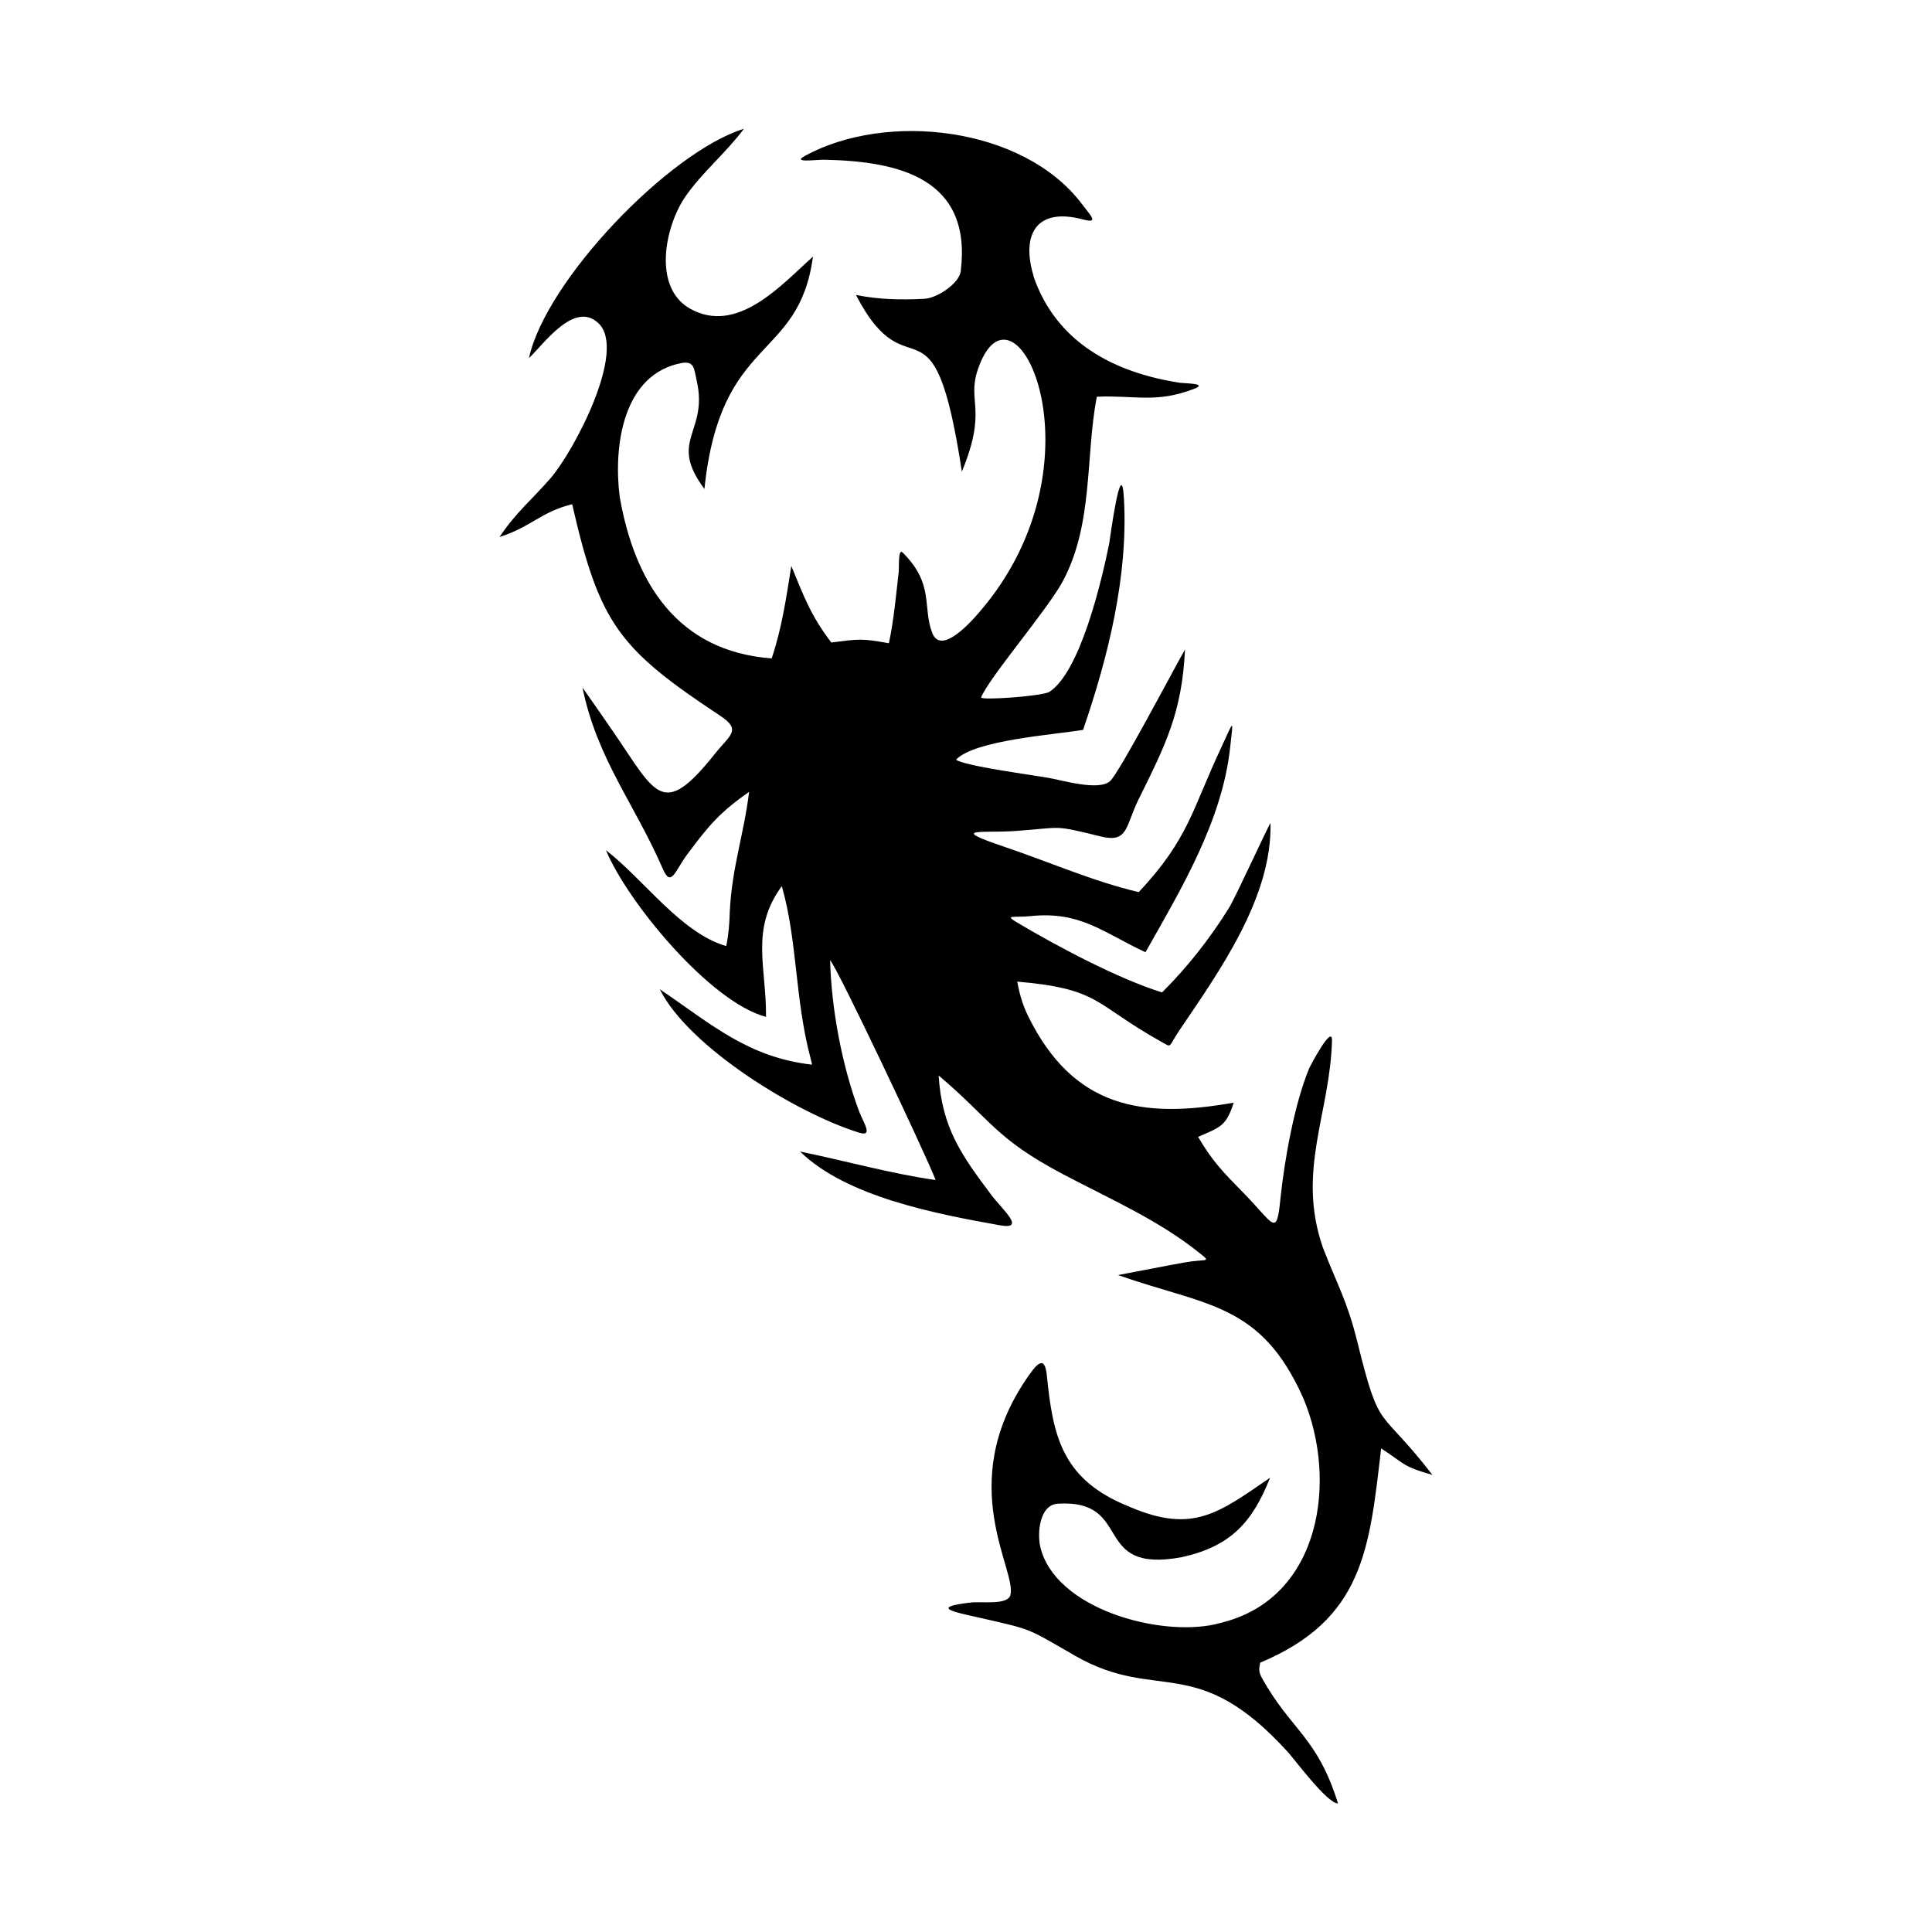 <svg width="1500" height="1500" viewBox="0 0 1500 1500" xmlns="http://www.w3.org/2000/svg">
  <!-- Original SVG transformed and centered -->
  <svg x="387.834" y="100.0" width="724.332" height="1300" viewBox="0 0 264.71 475.09">
    >    <path class="cls-1" d="M151.54,41.79c-3.55-11.65.65-19.59,13.88-16.1,4.71,1.24,2.58-.72-.22-4.41C148.54-.68,109.74-4.97,86.64,7.69c-3.79,2.07,3,1.04,5.49,1.09,21.37.41,41.97,5.34,38.73,31.66-.42,3.39-6.61,7.58-10.27,7.79-6.55.36-13.02.22-19.46-1.09,15.22,29.35,21.87-3.57,30.05,50.13,7.34-17.76,1.41-19.7,4.5-28.88,10.18-30.26,37.37,26.16.38,68.85-2.08,2.4-10.77,12.36-13.29,5.78-2.83-7.36.66-13.81-8.38-22.78-1.33-1.32-.98,3.88-1.13,5.5-.8,6.94-1.34,13.35-2.78,20.23-7.87-1.42-8.47-1.21-16.34-.21-5.9-7.73-7.7-12.94-11.35-21.7-1.45,9.05-2.64,17.47-5.57,26.21-26.8-2-38.88-21.53-43.13-45.89-1.79-14.15.78-35,17.89-37.98,3.35-.39,3.2,1.7,3.97,5.09,3.37,14.8-8.24,16.79,2.19,30.69,4.54-43.93,26.76-35.96,30.79-65.91-8.77,7.82-21.44,22.38-34.92,14.73-10.62-6.03-7.12-23.36-1.2-31.88,4.69-6.75,11.34-12.18,16.53-19.12C48.23,6.48,13.11,43.03,8.35,65.07c4.31-4.11,12.92-16.43,19.76-9.86,8.11,7.78-7.13,36.49-13.69,44-5.36,6.14-9.63,9.49-14.43,16.61,9.03-2.85,11.56-7.05,20.62-9.3,7.76,33.96,13.3,41.04,41.95,59.99,6.26,4.14,2.83,5.44-1.52,10.91-14.8,18.59-16.67,11.31-28.61-6.09-2.97-4.28-5.88-8.56-8.9-12.8,4.18,20.35,14.75,32.9,22.78,51.42,2.38,5.48,3.42.68,6.96-4.09,6.05-8.11,9.13-11.85,17.54-17.72-1.49,12.17-4.82,21.15-5.48,33.92-.12,3.67-.28,6.21-1.01,9.84-12.95-3.8-23.26-18.81-34.12-27.2,6.14,14.8,29.65,43.16,45.41,47.28.13-14.2-4.55-24.78,4.48-37.09,4.42,15.31,3.71,32.1,8.14,48.75.19.73.31,1.17.44,1.9-18.25-2.07-28.65-11.57-43.22-21.42,8.27,16.58,39.13,35.36,56.64,40.73,4.07,1.25,1.11-2.93-.07-6.08-4.84-12.94-7.87-29.06-8.22-42.86,1.96,1.88,27.12,55.04,29.94,62.36-12.57-1.76-25.87-5.51-38.47-8.08,13.25,12.93,38.78,17.71,56.73,20.93,7.54,1.35.63-4.52-2.38-8.52-8.62-11.44-14.11-19.22-15.03-33.99,14.99,12.67,15.9,17.77,35.36,28.05,13.38,7.06,27.07,12.95,38.95,22.55,3.16,2.55,1.54,1.36-4.64,2.47-6.26,1.13-12.51,2.38-18.77,3.56,25.14,8.85,40.53,7.82,52.61,35.02,9.75,23.29,4.92,56.24-22.66,63.45l-2.31.6c-16.11,3.64-45.47-4.47-49.67-21.86-.95-3.91-.29-12.05,5-12.35,21.76-1.24,9.13,20.03,35.19,15.17,13.69-3.05,19.91-9.73,24.98-22.52-14.56,9.97-21.83,15.85-39.48,8.4l-2.55-1.08c-17.28-7.71-19.64-19.83-21.31-36.4-.63-6.28-3.23-2.75-5.82,1.07-20.37,30.02-2.55,54.38-4.53,61.34-.82,2.87-8.18,1.71-11.26,2.07-11.78,1.37-4.51,2.71,1.74,4.14,16.19,3.7,13.69,2.82,27.93,10.99,23.45,13.43,34.36-1.35,60.41,27.39,1.94,2.14,11.2,14.63,14.14,14.47-5.87-18.9-13.36-20.77-21.55-35.53-.97-1.74-.91-2.5-.53-4.39,29.4-12.32,31-32.33,34.33-60.8,6.99,4.55,6.03,5.11,14.55,7.52-15.47-20.05-14.75-11.26-21.36-37.96-2.87-11.6-5.83-16.37-9.75-26.63-7.49-21.7,2.09-38.03,2.61-58.68.12-4.76-6.2,7.26-6.54,8.07-4.16,10.17-6.89,25.59-8.07,36.64-1.11,11.36-1.79,7.44-10.39-1.34-5.63-5.75-8.86-8.95-12.99-16.01,6.26-2.76,7.95-2.95,10.1-9.71-26.2,4.66-45.49,1.39-58.27-24.45-1.68-3.39-2.43-6.22-3.16-9.9,23.62,2.04,21.77,6.38,40.63,16.92,3.52,1.9,1.92,2.03,5.55-3.33,11.33-16.72,26.18-37.55,25.69-58.54-.34.05-9.87,20.99-11.8,24.08-5.34,8.59-11.79,16.82-18.97,23.94-12.62-3.95-29.78-13.09-41.28-19.93-3.66-2.18-.51-1.26,3.92-1.72,14.24-1.47,20.52,4.59,32.66,10.25,10.16-17.97,21.65-37.1,23.99-57.8,1.03-9.14,1.11-7.94-2.52-.23-8.26,17.57-9.14,25.77-23.38,40.97-12.66-2.95-25.7-8.66-38.16-12.87-16.41-5.55-5.94-3.82,3.14-4.47,13.83-.99,10.42-1.84,24.28,1.56,7.8,1.91,6.94-2.93,10.67-10.49,7.73-15.64,12.32-24.62,13.2-42.59-3.18,5.58-18.66,35.03-21.26,37.36-3.21,2.88-13.4-.21-17.74-.97-4.4-.77-23.64-3.33-25.98-5.11,5.38-5.57,27.69-7.05,36.06-8.46,7.08-20.64,12.83-43.59,11.59-65.59-.74-13.28-4.04,12.1-4.23,13-2.07,10.06-8.12,36.25-17.01,41.86-2.63,1.25-19.14,2.37-19.29,1.55,2.08-5.4,18.73-24.78,23.09-32.82,8.83-16.3,6.47-35.57,9.74-52.52,10.84-.48,16.91,1.96,27.78-2.31,3.83-1.5-3-1.47-4.15-1.64-18.72-2.87-35.14-11.43-41.6-30.23"/> 
  </svg>
</svg>